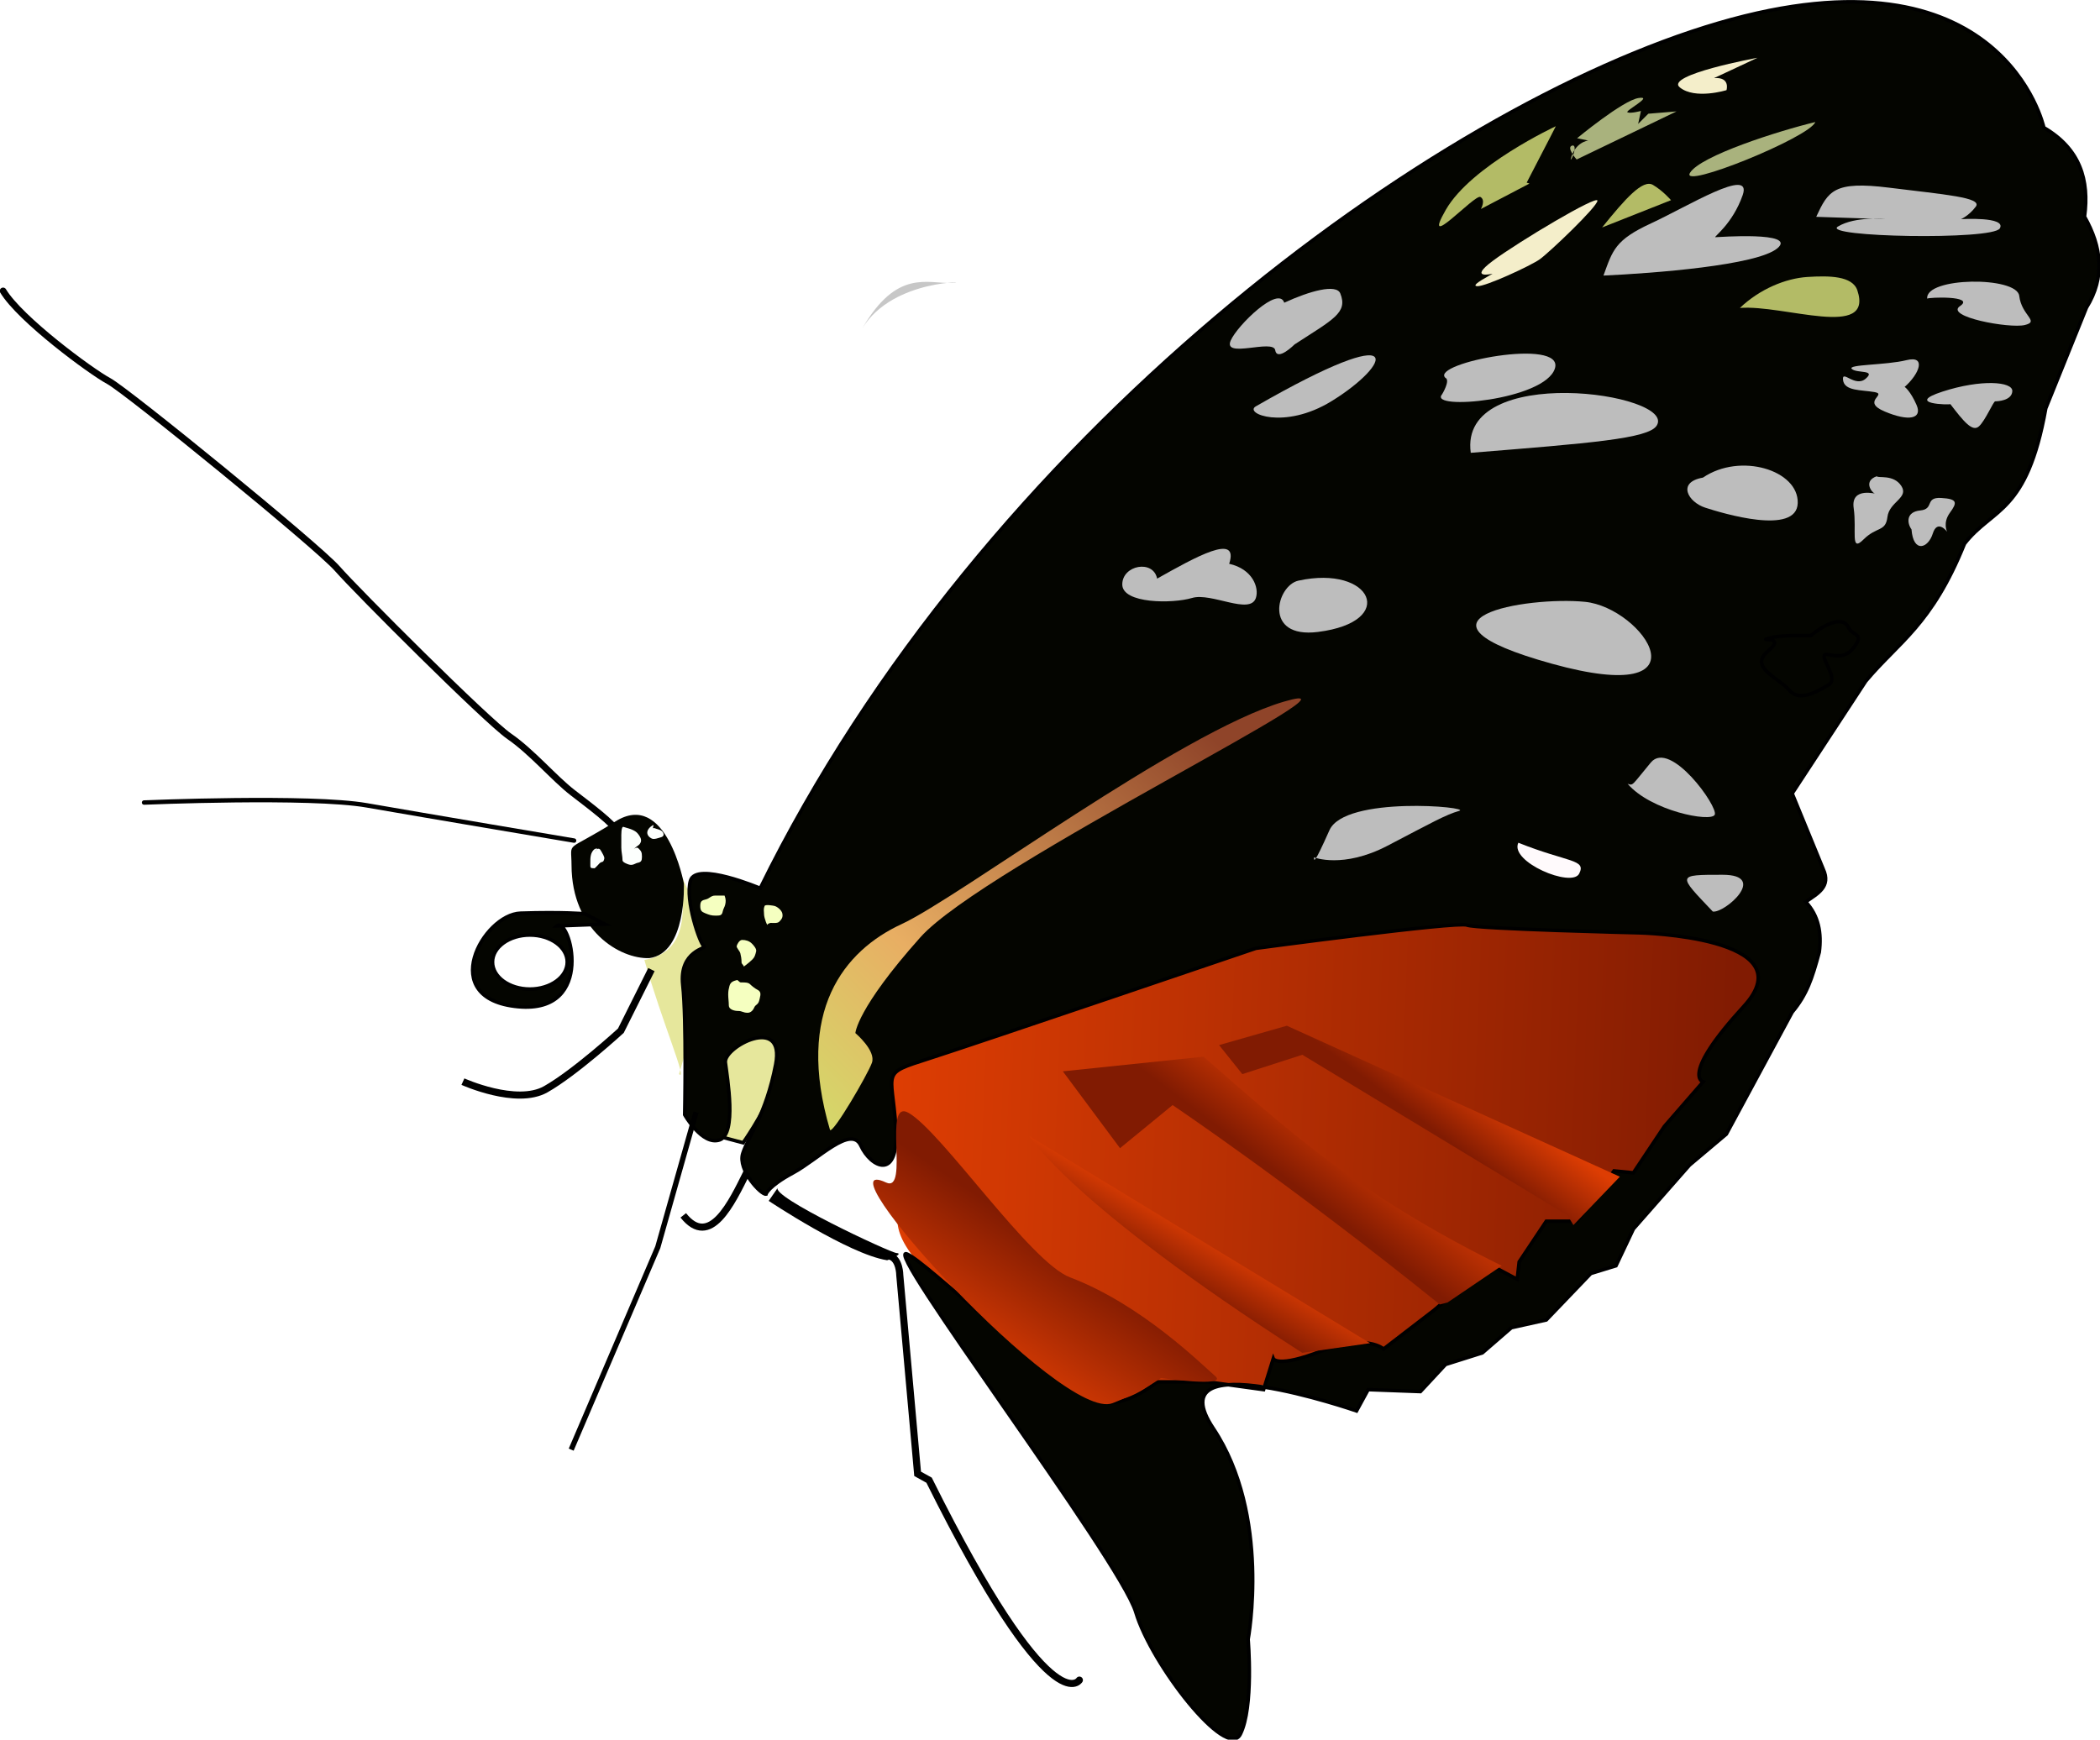 <?xml version="1.0"?>
<svg
    xmlns:rdf="http://www.w3.org/1999/02/22-rdf-syntax-ns#"
    xmlns="http://www.w3.org/2000/svg"
    xmlns:cc="http://creativecommons.org/ns#"
    xmlns:xlink="http://www.w3.org/1999/xlink"
    xmlns:dc="http://purl.org/dc/elements/1.1/"
    xmlns:svg="http://www.w3.org/2000/svg"
    xmlns:inkscape="http://www.inkscape.org/namespaces/inkscape"
    xmlns:sodipodi="http://sodipodi.sourceforge.net/DTD/sodipodi-0.dtd"
    xmlns:ns1="http://sozi.baierouge.fr"
    id="svg2"
    viewBox="0 0 333.62 276.45"
    version="1.0"
  >
  <defs
      id="defs4"
    >
    <linearGradient
        id="linearGradient3380"
      >
      <stop
          id="stop3382"
          stop-color="#dd3d03"
          offset="0"
      />
      <stop
          id="stop3384"
          stop-color="#811b02"
          offset="1"
      />
    </linearGradient
    >
    <linearGradient
        id="linearGradient3402"
        x1="300.71"
        xlink:href="#linearGradient3380"
        gradientUnits="userSpaceOnUse"
        x2="322.79"
        y1="465.37"
        y2="432.59"
    />
    <linearGradient
        id="linearGradient3421"
        x1="307.76"
        xlink:href="#linearGradient3380"
        gradientUnits="userSpaceOnUse"
        x2="543.06"
        y1="420.49"
        y2="429.84"
    />
    <linearGradient
        id="linearGradient3432"
        x1="402.15"
        xlink:href="#linearGradient3380"
        gradientUnits="userSpaceOnUse"
        x2="393.36"
        y1="451.97"
        y2="467.26"
    />
    <linearGradient
        id="linearGradient3446"
        x1="447.45"
        xlink:href="#linearGradient3380"
        gradientUnits="userSpaceOnUse"
        x2="432.15"
        y1="424.1"
        y2="444.32"
    />
    <linearGradient
        id="linearGradient3456"
        x1="488.47"
        xlink:href="#linearGradient3380"
        gradientUnits="userSpaceOnUse"
        x2="477.45"
        y1="418.37"
        y2="433.12"
    />
    <linearGradient
        id="linearGradient3585"
        y2="309.35"
        gradientUnits="userSpaceOnUse"
        y1="416.88"
        x2="397.4"
        x1="287.58"
      >
      <stop
          id="stop3589"
          stop-color="#d5d76a"
          offset="0"
      />
      <stop
          id="stop3591"
          stop-color="#e8ae63"
          offset=".33"
      />
      <stop
          id="stop3593"
          stop-color="#8f4429"
          offset="1"
      />
    </linearGradient
    >
    <filter
        id="filter3809"
        color-interpolation-filters="sRGB"
      >
      <feGaussianBlur
          id="feGaussianBlur3811"
          stdDeviation="2.36"
      />
    </filter
    >
    <filter
        id="filter3829"
        color-interpolation-filters="sRGB"
      >
      <feGaussianBlur
          id="feGaussianBlur3831"
          stdDeviation="1.797"
      />
    </filter
    >
    <filter
        id="filter3837"
        color-interpolation-filters="sRGB"
      >
      <feGaussianBlur
          id="feGaussianBlur3839"
          stdDeviation="1.938"
      />
    </filter
    >
    <filter
        id="filter3853"
        color-interpolation-filters="sRGB"
      >
      <feGaussianBlur
          id="feGaussianBlur3855"
          stdDeviation="1.694"
      />
    </filter
    >
    <filter
        id="filter3893"
        color-interpolation-filters="sRGB"
      >
      <feGaussianBlur
          id="feGaussianBlur3895"
          stdDeviation="3.871"
      />
    </filter
    >
  </defs
  >
  <g
      id="layer2"
      transform="translate(165.83 -315.56)"
    >
    <g
        id="g3071"
        transform="matrix(.563 0 0 .563 -72.509 258.86)"
      >
      <path
          id="path3939"
          d="m259.13 421.83 5.391 1.438s21.204-29.83 4.313-31.627c-16.892-1.797-8.985 29.83-9.704 30.189z"
          fill-rule="evenodd"
          transform="translate(-220.58 -0)"
          stroke="#000"
          stroke-width="1px"
          fill="#e6e79c"
      />
      <path
          id="path3901"
          fill-rule="evenodd"
          fill="#e6e79c"
          transform="translate(-220.58 -0)"
          d="m246.77 347.16c1.371 10.967 2.056 22.278-10.111 24.505 5.001 17.608 12.362 34.541 9.768 32.217l10.282-34.959-9.939-21.764z"
      />
      <path
          id="path3405"
          fill-rule="evenodd"
          fill="url(#linearGradient3421)"
          transform="translate(-220.58 -0)"
          d="m308.13 427.93c-1.093-34.419-8.626-21.163-2.616-24.441 6.01-3.278 93.307-36.748 116.8-38.387 23.492-1.639 128.82-14.722 129.36 9.863 0.546 24.585-46.869 75.365-46.869 75.365-20.286 8.38-39.133 22.052-59.419 31.371-20.143 9.254-24.162 11.277-52.882 9.518-3.905-1.116-23.528 7.731-26.644 5.711-86.091-55.804-47.487-50.966-57.735-69z"
      />
      <path
          id="path2603"
          d="m269.34 351.44s-18.029-7.649-19.668-2.185 2.732 18.029 3.824 18.575c1.093 0.546-7.102 1.093-6.01 10.927 1.093 9.834 0.546 36.604 0.546 36.604s4.917 8.741 9.834 7.102 2.185-17.483 1.639-21.853c-0.546-4.371 16.936-13.658 14.205 0.546-2.732 14.205-7.764 20.33-9.288 25.131-1.48 4.664 5.181 11.716 6.556 11.473 0 0 0.546-2.185 7.649-6.01s16.39-13.658 19.122-7.649c2.732 6.01 10.927 10.38 9.834-5.463-1.093-15.844-4.371-14.751 9.288-19.122 13.658-4.371 92.33-31.141 92.33-31.141s56.818-7.649 59.55-6.556c2.732 1.093 48.623 2.185 48.623 2.185s47.531 1.093 29.502 20.761-11.473 21.307-11.473 21.307l-10.927 12.566-8.741 13.112-5.463-0.546-10.38 14.205h-8.741l-7.649 11.473-0.546 4.917-8.195-4.371-15.297 13.112-14.205 10.927s-4.917-4.371-17.483 0.546c-12.566 4.917-13.658 2.185-13.658 2.185l-2.732 8.741-15.844-2.185h-14.205s-10.096 8.529-17 4.964c-18.412-9.506-47.516-38.241-53.476-41.022-8.195-3.824 60.096 86.32 64.467 101.07 4.371 14.751 25.678 42.067 29.502 34.419 3.824-7.649 2.185-26.77 2.185-26.77s6.556-34.965-9.834-59.55 40.428-4.917 40.428-4.917l3.278-6.01 14.751 0.546 7.102-7.649 10.38-3.278 8.195-7.102 9.834-2.185 12.566-13.112 7.102-2.185 4.917-10.38 15.844-18.029 10.38-8.741 18.575-34.419c4.12-4.926 5.596-9.341 7.649-16.936 0.697-5.392-0.159-10.267-3.824-14.205 3.224-2.303 7.287-4.187 4.917-9.288l-8.741-21.307 20.761-31.687c9.288-11.111 18.575-15.763 27.863-38.79 7.977-10.288 17.589-8.311 22.946-38.243l11.473-28.409c5.326-8.559 4.311-17.118-0.546-25.678 1.396-10.335-1.24-19.158-11.473-25.131 0 0-11.473-52.994-91.784-29.502s-207.61 116.37-270.43 244.21z"
          fill-rule="evenodd"
          transform="translate(-220.58 -0)"
          stroke="#000"
          stroke-width="1px"
          fill="#040500"
      />
      <path
          id="path2606"
          d="m368.77 496.76c8.694-3.401 13.658-7.102 13.658-7.102s19.122 2.732 15.297-0.546c-3.824-3.278-20.761-20.214-40.975-27.863-11.261-4.261-36.143-41.037-45.521-46.411-7.456-4.272 0.315 22.761-6.381 19.641-20.218-9.423 49.63 67.872 63.921 62.282z"
          fill-rule="evenodd"
          transform="translate(-220.58 -0)"
          filter="url(#filter3829)"
          fill="url(#linearGradient3402)"
      />
      <path
          id="path3424"
          d="m422.31 482.56c-65.56-42.068-77.033-61.189-77.033-61.189l96.154 58.457-19.122 2.732z"
          fill-rule="evenodd"
          transform="translate(-220.58 -0)"
          filter="url(#filter3809)"
          fill="url(#linearGradient3432)"
      />
      <path
          id="path3435"
          d="m461.1 468.9c-42.067-33.873-75.394-56.272-75.394-56.272l-14.837 12.162-16.13-21.688 39.708-4.133c22.197 19.25 42.26 38.348 84.135 59.004l-15.297 10.38-2.185 0.546z"
          fill-rule="evenodd"
          transform="translate(-220.58 -0)"
          filter="url(#filter3837)"
          fill="url(#linearGradient3446)"
      />
      <path
          id="path3448"
          d="m497.16 443.77-74.847-45.345-16.936 5.463-6.556-8.195 19.122-5.463 93.969 42.614-13.112 13.658-1.639-2.732z"
          fill-rule="evenodd"
          transform="translate(-220.58 -0)"
          filter="url(#filter3853)"
          fill="url(#linearGradient3456)"
      />
      <path
          id="path3458"
          fill-rule="evenodd"
          fill="#bdbdbd"
          transform="translate(-220.58 -0)"
          d="m502.08 270.58c16.39 1.639 36.058 30.048-9.288 17.483-45.345-12.566-7.102-19.122 9.288-17.483z"
      />
      <path
          id="path3460"
          fill-rule="evenodd"
          fill="#bdbdbd"
          transform="translate(-220.58 -0)"
          d="m425.59 342.7s8.195 3.278 20.761-3.278 16.39-8.741 20.214-9.834c3.824-1.093-32.234-4.371-36.604 5.463-4.371 9.834-4.371 8.741-4.371 7.649z"
      />
      <path
          id="path3462"
          fill-rule="evenodd"
          fill="#bdbdbd"
          transform="translate(-220.58 -0)"
          d="m514.1 321.94c6.556 7.649 23.492 10.927 24.585 8.741 1.093-2.185-12.566-21.307-18.029-14.751-5.463 6.556-4.917 6.556-6.556 6.01z"
      />
      <path
          id="path3464"
          fill-rule="evenodd"
          fill="#bdbdbd"
          transform="translate(-220.58 -0)"
          d="m538.14 358c-9.834-10.38-10.38-10.38 2.732-10.38s0.546 10.927-2.732 10.38z"
      />
      <path
          id="path3466"
          fill-rule="evenodd"
          fill="#bdbdbd"
          transform="translate(2.333 -118.01)"
          d="m198.3 382.61c20.678-4.518 28.27 11.622 5.497 14.481-15.544 1.952-11.705-13.124-5.497-14.481z"
      />
      <path
          id="path3468"
          fill-rule="evenodd"
          fill="#bdbdbd"
          transform="translate(-220.58 -0)"
          d="m469.84 228.52c33.873-2.732 50.056-3.991 52.448-7.649 5.994-9.166-55.997-18.02-52.448 7.649z"
      />
      <path
          id="path3470"
          fill-rule="evenodd"
          fill="#bdbdbd"
          transform="translate(-220.58 -0)"
          d="m381.34 264.03c-1.093-5.463-9.834-3.824-9.834 1.639s14.205 5.463 19.668 3.824c5.463-1.639 16.39 4.917 18.029 0 0.977-2.93-0.956-8.188-7.533-9.647 2.912-8.889-9.486-1.915-20.33 4.184z"
      />
      <path
          id="path3472"
          fill-rule="evenodd"
          fill="#bdbdbd"
          transform="translate(-220.58 -0)"
          d="m420.13 197.92s-4.917 4.917-5.463 1.639c-0.546-3.278-14.85 2.495-12.566-2.732 1.862-4.261 13.515-15.633 15.111-10.675 7.302-3.364 14.717-5.366 15.817-2.616 2.185 5.463-1.973 7.281-12.9 14.384z"
      />
      <path
          id="path3474"
          fill-rule="evenodd"
          fill="#bdbdbd"
          transform="translate(-220.58 -0)"
          d="m430.49 213.98c16.845-10.325 22.585-23.799-21.292 1.42-3.473 1.996 8.003 6.725 21.292-1.42z"
      />
      <path
          id="path3476"
          fill-rule="evenodd"
          fill="#bdbdbd"
          transform="translate(-220.58 -0)"
          d="m462.65 207.33c1.566 0.653-0.914 4.698-0.914 4.698-3.994 4.608 29.011 1.673 31.844-7.309 2.794-8.858-35.107-1.566-30.931 2.61z"
      />
      <path
          id="path3478"
          fill-rule="evenodd"
          fill="#bdbdbd"
          transform="translate(-220.58 -0)"
          d="m535.35 235.52c-7.439 1.305-4.176 6.917 0.653 8.483s25.841 7.961 26.102-1.305c0.261-9.266-16.183-14.356-26.754-7.178z"
      />
      <path
          id="path3480"
          fill-rule="evenodd"
          fill="#bdbdbd"
          transform="translate(-220.58 -0)"
          d="m584.42 235.13c-3.785 1.305-1.566 4.437-0.653 4.829 0.914 0.392-6.786-2.088-5.873 4.176 0.914 6.264-1.044 12.659 2.741 8.875 3.785-3.785 6.264-2.088 6.786-6.395 0.522-4.307 6.134-5.351 3.915-8.744-2.219-3.393-6.656-2.088-6.917-2.741z"
      />
      <path
          id="path3482"
          fill-rule="evenodd"
          fill="#bdbdbd"
          transform="translate(-220.58 -0)"
          d="m594.21 250.14c-1.305-1.827-1.566-4.959 2.48-5.351 4.046-0.392 1.175-3.785 5.873-3.524 4.698 0.261 4.568 1.305 2.48 4.176s-0.783 5.351-0.783 5.351-2.741-3.654-4.046 0.522c-1.305 4.176-5.481 5.612-6.003-1.175z"
      />
      <path
          id="path3484"
          fill-rule="evenodd"
          fill="#bdbdbd"
          transform="translate(-220.58 -0)"
          d="m507.29 178.49c2.61-7.178 3.263-10.049 13.442-14.747 10.18-4.698 28.712-16.183 25.841-7.961-2.871 8.222-8.353 11.876-7.7 11.876 0.653 0 23.231-1.697 17.488 3.132-5.742 4.829-34.846 7.048-49.071 7.7z"
      />
      <path
          id="path3486"
          fill-rule="evenodd"
          fill="#b3bb66"
          transform="translate(2.333 -118.01)"
          d="m322.87 305.64c5.612-5.351 12.92-8.353 19.054-8.744 6.134-0.392 12.726-0.332 14.095 3.785 4.642 13.954-20.692 3.979-33.149 4.959z"
      />
      <path
          id="path3488"
          d="m565.89 280.02c4.829-3.915 9.136-5.09 10.441-2.349 1.305 2.741 4.829 1.697 1.436 6.003s-8.091 0.522-8.222 2.219c-0.131 1.697 3.915 6.525 1.305 8.091s-8.222 5.09-11.093 1.566c-2.871-3.524-11.615-6.395-6.003-11.093 5.612-4.698-3.915-2.48 0.392-3.654 4.307-1.175 12.137-0.392 11.746-0.783z"
          transform="translate(-220.58 -0)"
          stroke="#000"
          stroke-width="1px"
          fill="none"
      />
      <path
          id="path3490"
          fill-rule="evenodd"
          fill="#bdbdbd"
          transform="translate(-220.58 -0)"
          d="m605.17 214.77c3.785 4.959 6.264 7.961 8.091 6.264s4.046-7.048 4.568-7.048c0.522 0 4.698-0.131 4.829-2.871 0.131-2.741-8.875-3.393-19.707 0.131s2.088 3.785 2.219 3.524z"
      />
      <path
          id="path3492"
          fill-rule="evenodd"
          fill="#bdbdbd"
          transform="translate(-220.58 -0)"
          d="m592.25 209.94c4.176-3.654 6.264-9.005 0.522-7.569s-16.836 1.175-15.4 2.48c1.436 1.305 6.917 0.131 3.915 2.741-3.002 2.61-6.786-2.741-6.395 0.392 0.392 3.132 5.09 2.741 8.875 3.393 3.785 0.653-3.915 2.61 2.871 5.481 6.786 2.871 10.702 2.088 9.005-1.827-1.697-3.915-3.393-5.22-3.393-5.09z"
      />
      <path
          id="path3494"
          fill-rule="evenodd"
          fill="#bdbdbd"
          transform="translate(-220.58 -0)"
          d="m598.64 185.01c-0.653-6.134 25.319-6.395 25.971-0.783 0.653 5.612 5.873 7.178 1.566 8.222-4.307 1.044-22.708-2.349-18.271-5.351 4.437-3.002-9.136-2.48-9.266-2.088z"
      />
      <path
          id="path3496"
          fill-rule="evenodd"
          fill="#bdbdbd"
          transform="translate(-220.58 -0)"
          d="m567.32 161.91c3.393-7.309 4.959-10.18 20.62-8.222 15.661 1.958 26.363 2.741 24.405 5.351-1.958 2.61-4.176 3.524-4.176 3.524s12.92-0.783 10.963 2.61c-1.958 3.393-50.637 2.48-45.678-0.522 4.959-3.002 13.442-2.088 13.442-2.088l-19.576-0.653z"
      />
      <path
          id="path3498"
          fill-rule="evenodd"
          fill="#a9b27d"
          transform="translate(-220.58 -0)"
          d="m567.06 135.16c-10.31 2.48-32.497 9.527-35.368 14.356-2.871 4.829 33.802-10.049 35.368-14.356z"
      />
      <path
          id="path3500"
          fill-rule="evenodd"
          fill="#b3bb66"
          transform="translate(-220.58 -0)"
          d="m485.62 152.26c6.656-12.79 8.222-15.922 8.222-15.922s-23.883 11.093-31.061 23.622 8.222-4.568 9.788-3.654c1.566 0.914 0.131 3.393 0.131 3.393l13.703-7.178-0.783-0.261z"
      />
      <path
          id="path3502"
          fill-rule="evenodd"
          fill="#f4eeca"
          transform="translate(-220.58 -0)"
          d="m475.96 177.97s-7.048 1.697 0.131-3.654 29.495-18.663 29.495-16.966c0 1.697-13.703 14.747-16.314 16.575-2.61 1.827-15.27 7.7-17.619 7.569-2.349-0.131 4.568-3.524 4.307-3.524z"
      />
      <path
          id="path3504"
          fill-rule="evenodd"
          fill="#a9b27d"
          transform="translate(-220.58 -0)"
          d="m498.02 145.73c1.175-4.959 4.959-5.351 4.959-5.351l-3.132-0.653s12.92-10.702 17.358-11.354c4.437-0.653-4.046 3.654-3.132 4.046 0.914 0.392 3.785-0.392 3.785-0.392l-0.783 3.654 2.871-2.871 7.961-0.653-28.19 13.573s-3.002-3.393-1.305-3.915c1.697-0.522 0 4.176-0.392 3.915z"
      />
      <path
          id="path3506"
          fill-rule="evenodd"
          fill="#f4eeca"
          transform="translate(-220.58 -0)"
          d="m538.48 122.76 12.268-5.742s-26.232 4.829-21.925 8.353c4.307 3.524 13.181 0.783 13.181 0.783s1.175-3.785-3.524-3.393z"
      />
      <path
          id="path3508"
          fill-rule="evenodd"
          fill="#b3bb66"
          transform="translate(-220.58 -0)"
          d="m506.9 164.91c6.525-8.091 11.485-13.703 14.356-12.007 2.871 1.697 5.09 4.307 5.09 4.307l-19.446 7.7z"
      />
      <path
          id="path3595"
          d="m55.697 182.82c4.774 7.957 24.666 22.677 29.838 25.461 5.172 2.785 58.879 46.547 64.449 52.912 5.57 6.365 42.17 42.966 48.536 47.342 6.365 4.376 12.731 11.935 17.903 15.913 5.172 3.978 11.537 8.752 12.731 11.139"
          transform="translate(-220.58 -0)"
          stroke="#000"
          stroke-linecap="round"
          stroke-width="1.875"
          fill="none"
      />
      <path
          id="path3599"
          d="m95.48 327.23s46.944-1.989 62.858 0.796c15.913 2.785 58.482 9.946 58.482 9.946"
          transform="translate(-220.58 -0)"
          stroke="#000"
          stroke-linecap="round"
          stroke-width="1.25"
          fill="none"
      />
      <path
          id="path3899"
          fill-rule="evenodd"
          fill="#040500"
          transform="translate(-220.58 -0)"
          d="m238.03 371.15c10.625-1.371 9.768-21.078 9.768-21.078s-4.97-26.562-19.364-17.479c-14.395 9.082-12.361 5.076-12.338 12.338 0.058 18.506 13.715 26.504 21.935 26.219z"
      />
      <path
          id="path3564"
          d="m289.04 419.66c-9.946-33.566 4.04-50.66 20.202-58.12 16.162-7.459 78.322-54.079 107.85-62.782 29.526-8.702-84.538 46.309-102.56 66.511-18.026 20.202-18.337 27.04-18.337 27.04s5.905 4.973 4.662 8.392-10.878 19.891-11.81 18.959z"
          fill-rule="evenodd"
          transform="translate(-220.58 -0)"
          filter="url(#filter3893)"
          fill="url(#linearGradient3585)"
      />
      <path
          id="path3905"
          fill-rule="evenodd"
          fill="#f5ffc0"
          transform="translate(-220.58 -0)"
          d="m262.88 377.32c-0.9 0.245-1.904 0.419-2.228 1.714-0.2 0.801-0.343 1.328-0.343 2.399 0 1.065 0.171 1.966 0.171 3.085 0 1.085 1.484 1.542 2.571 1.542 1.271 0 1.423 0.514 2.742 0.514 0.999 0 1.623-0.887 1.885-1.542 0.305-0.762 1.078-0.713 1.371-1.885 0.057-0.228 0.114-0.457 0.171-0.685 0.296-1.185 0.324-1.895-0.685-2.399-0.672-0.336-1.613-1.099-2.056-1.542-0.508-0.508-1.39-0.514-2.228-0.514-0.784 0-0.458 0.045-1.371-0.685z"
      />
      <path
          id="path3907"
          fill-rule="evenodd"
          fill="#f5ffc0"
          transform="translate(-220.58 -0)"
          d="m264.76 373.55c-0.176 0 1.112-0.769 2.399-2.056 0.623-0.623 0.767-1.181 1.028-2.228 0.186-0.745-0.693-1.721-1.2-2.228-0.751-0.751-1.735-1.028-2.742-1.028-0.788 0-1.414 1.201-1.542 1.714-0.122 0.486 0.859 1.379 1.028 2.056 0.182 0.729 0.343 1.56 0.343 2.571 0 0.455 0.399 0.484 0.685 1.2z"
      />
      <path
          id="path3909"
          fill-rule="evenodd"
          fill="#f5ffc0"
          transform="translate(-220.58 -0)"
          d="m271.45 361.55c0 0.976-1.028-1.766-1.028-2.742 0-1.016-0.234-1.386 0.171-2.399 0.192-0.48 2.422-0.08 2.742 0 0.842 0.21 2.015 1.205 2.228 2.056 0.287 1.148-0.217 1.76-0.857 2.399-0.497 0.497-1.59 0.343-2.399 0.343-0.308 0-0.571 0.228-0.857 0.343z"
      />
      <path
          id="path3911"
          fill-rule="evenodd"
          fill="#f5ffc0"
          transform="translate(-220.58 -0)"
          d="m259.28 353.5h-2.742c-1.042 0-1.585 0.825-2.399 1.028-1.192 0.298-1.714 0.448-1.714 1.885 0 1.307 0.36 1.652 1.371 2.056 1.253 0.501 1.724 0.685 3.085 0.685 1.248 0 1.669-0.122 1.885-1.2 0.145-0.723 0.494-1.12 0.685-1.885 0.202-0.81 0.234-1.556-0.171-2.571z"
      />
      <path
          id="path3913"
          fill-rule="evenodd"
          fill="#fcfffd"
          transform="translate(-220.58 -0)"
          d="m239.23 333.62c0.059-0.235-1.454 0.676-1.714 1.714-0.276 1.105 0.655 1.784 1.2 2.056 0.7 0.35 1.985-0.196 2.571-0.343 1.095-0.274 0.912-1.144 0.343-1.714-0.513-0.513-1.516-0.587-2.056-0.857-0.153-0.077-0.343 0-0.514 0"
      />
      <path
          id="path3915"
          fill-rule="evenodd"
          fill="#fcfffd"
          transform="translate(-220.58 -0)"
          d="m230.83 334.13c-0.776-0.388-0.685 2.402-0.685 3.085v2.742c0 1.278 0.343 2.376 0.343 3.599 0 0.566 1.478 1.098 1.885 1.2 1.114 0.279 1.65-0.364 2.399-0.514 0.975-0.195 1.2-0.599 1.2-1.714 0-1.366-0.26-1.631-1.028-2.399-0.712-0.712-2.306 1.278-1.028 0 0.807-0.807 1.336-0.769 1.714-1.714 0.349-0.873-0.394-1.839-0.685-2.228-0.465-0.621-0.853-0.855-1.542-1.2-0.771-0.386-1.586-0.529-2.571-0.857z"
      />
      <path
          id="path3917"
          fill-rule="evenodd"
          fill="#fcfffd"
          transform="translate(-220.58 -0)"
          d="m223.46 340.3c-0.807-0.404-1.639 0.731-1.885 1.714-0.2 0.799-0.171 1.471-0.171 2.399 0 1.271-0.092 1.371 1.2 1.371 0.131 0 1.277-1.277 1.371-1.371 0.709-0.709 1.102-0.026 1.371-1.371 0.105-0.527-0.67-1.682-0.857-2.056-0.745-1.491-1.473-0.241-1.885 0.171"
      />
      <path
          id="path3921"
          d="m-8.604 362.06c3.542-2.898 11.302 24.855-10.967 22.792-23.229-2.152-9.82-26.048 0.685-26.39 11.995-0.391 18.165 0.171 18.165 0.171l5.655 2.913-13.538 0.514zm2.909 10.196c0 4.209-4.721 7.626-10.539 7.626-5.818 0-10.539-3.416-10.539-7.626s4.721-7.626 10.539-7.626c5.818 0 10.539 3.416 10.539 7.626z"
          fill-rule="evenodd"
          stroke="#000"
          stroke-width="1px"
          fill="#040500"
      />
      <path
          id="path3941"
          d="m216 509.88 24.439-57.144 10.782-38.096"
          transform="translate(-220.58 -0)"
          stroke="#000"
          stroke-width="1.5"
          fill="none"
      />
      <path
          id="path3943"
          d="m185.45 406.01s15.095 6.829 23.361 2.156c8.266-4.672 21.204-16.532 21.204-16.532l8.626-17.251"
          transform="translate(-220.58 -0)"
          stroke="#000"
          stroke-width="2"
          fill="none"
      />
      <path
          id="path3945"
          d="m247.63 443.75c7.547 9.51 13.657-3.519 17.97-12.22"
          transform="translate(-220.58 -0)"
          stroke="#000"
          stroke-width="2"
          fill="none"
      />
      <path
          id="path3947"
          d="m359.4 574.93s-7.907 12.938-42.409-56.425l-3.235-1.797-5.032-56.066s0-4.672-2.875-5.391"
          transform="translate(-220.58 -0)"
          stroke="#000"
          stroke-linecap="round"
          stroke-width="2"
          fill="none"
      />
      <path
          id="path3949"
          fill-rule="evenodd"
          transform="translate(-220.58 -0)"
          d="m305.07 456.41c-10.823-1.732-33.335-16.74-33.335-16.74l2.598-3.752c-2.403 2.403 31.699 18.375 33.479 18.471 2.346 0.126-3.03 2.309-2.742 2.02z"
      />
    </g
    >
  </g
  >
  <g
      id="layer3"
      transform="translate(-54.756 -315.56)"
      fill-rule="evenodd"
    >
    <path
        id="path3937"
        fill="#c7c7c7"
        d="m191.76 367.72c5.484-9.443 10.282-7.061 14.223-7.197 3.824-0.133-9.27-0.889-14.223 7.197z"
    />
    <path
        id="path3951"
        fill="#fffafc"
        d="m295.97 449.48c-1.443 3.03 8.514 7.215 9.669 4.906 1.155-2.309-1.732-1.732-9.669-4.906z"
    />
  </g
  >
</svg
>
